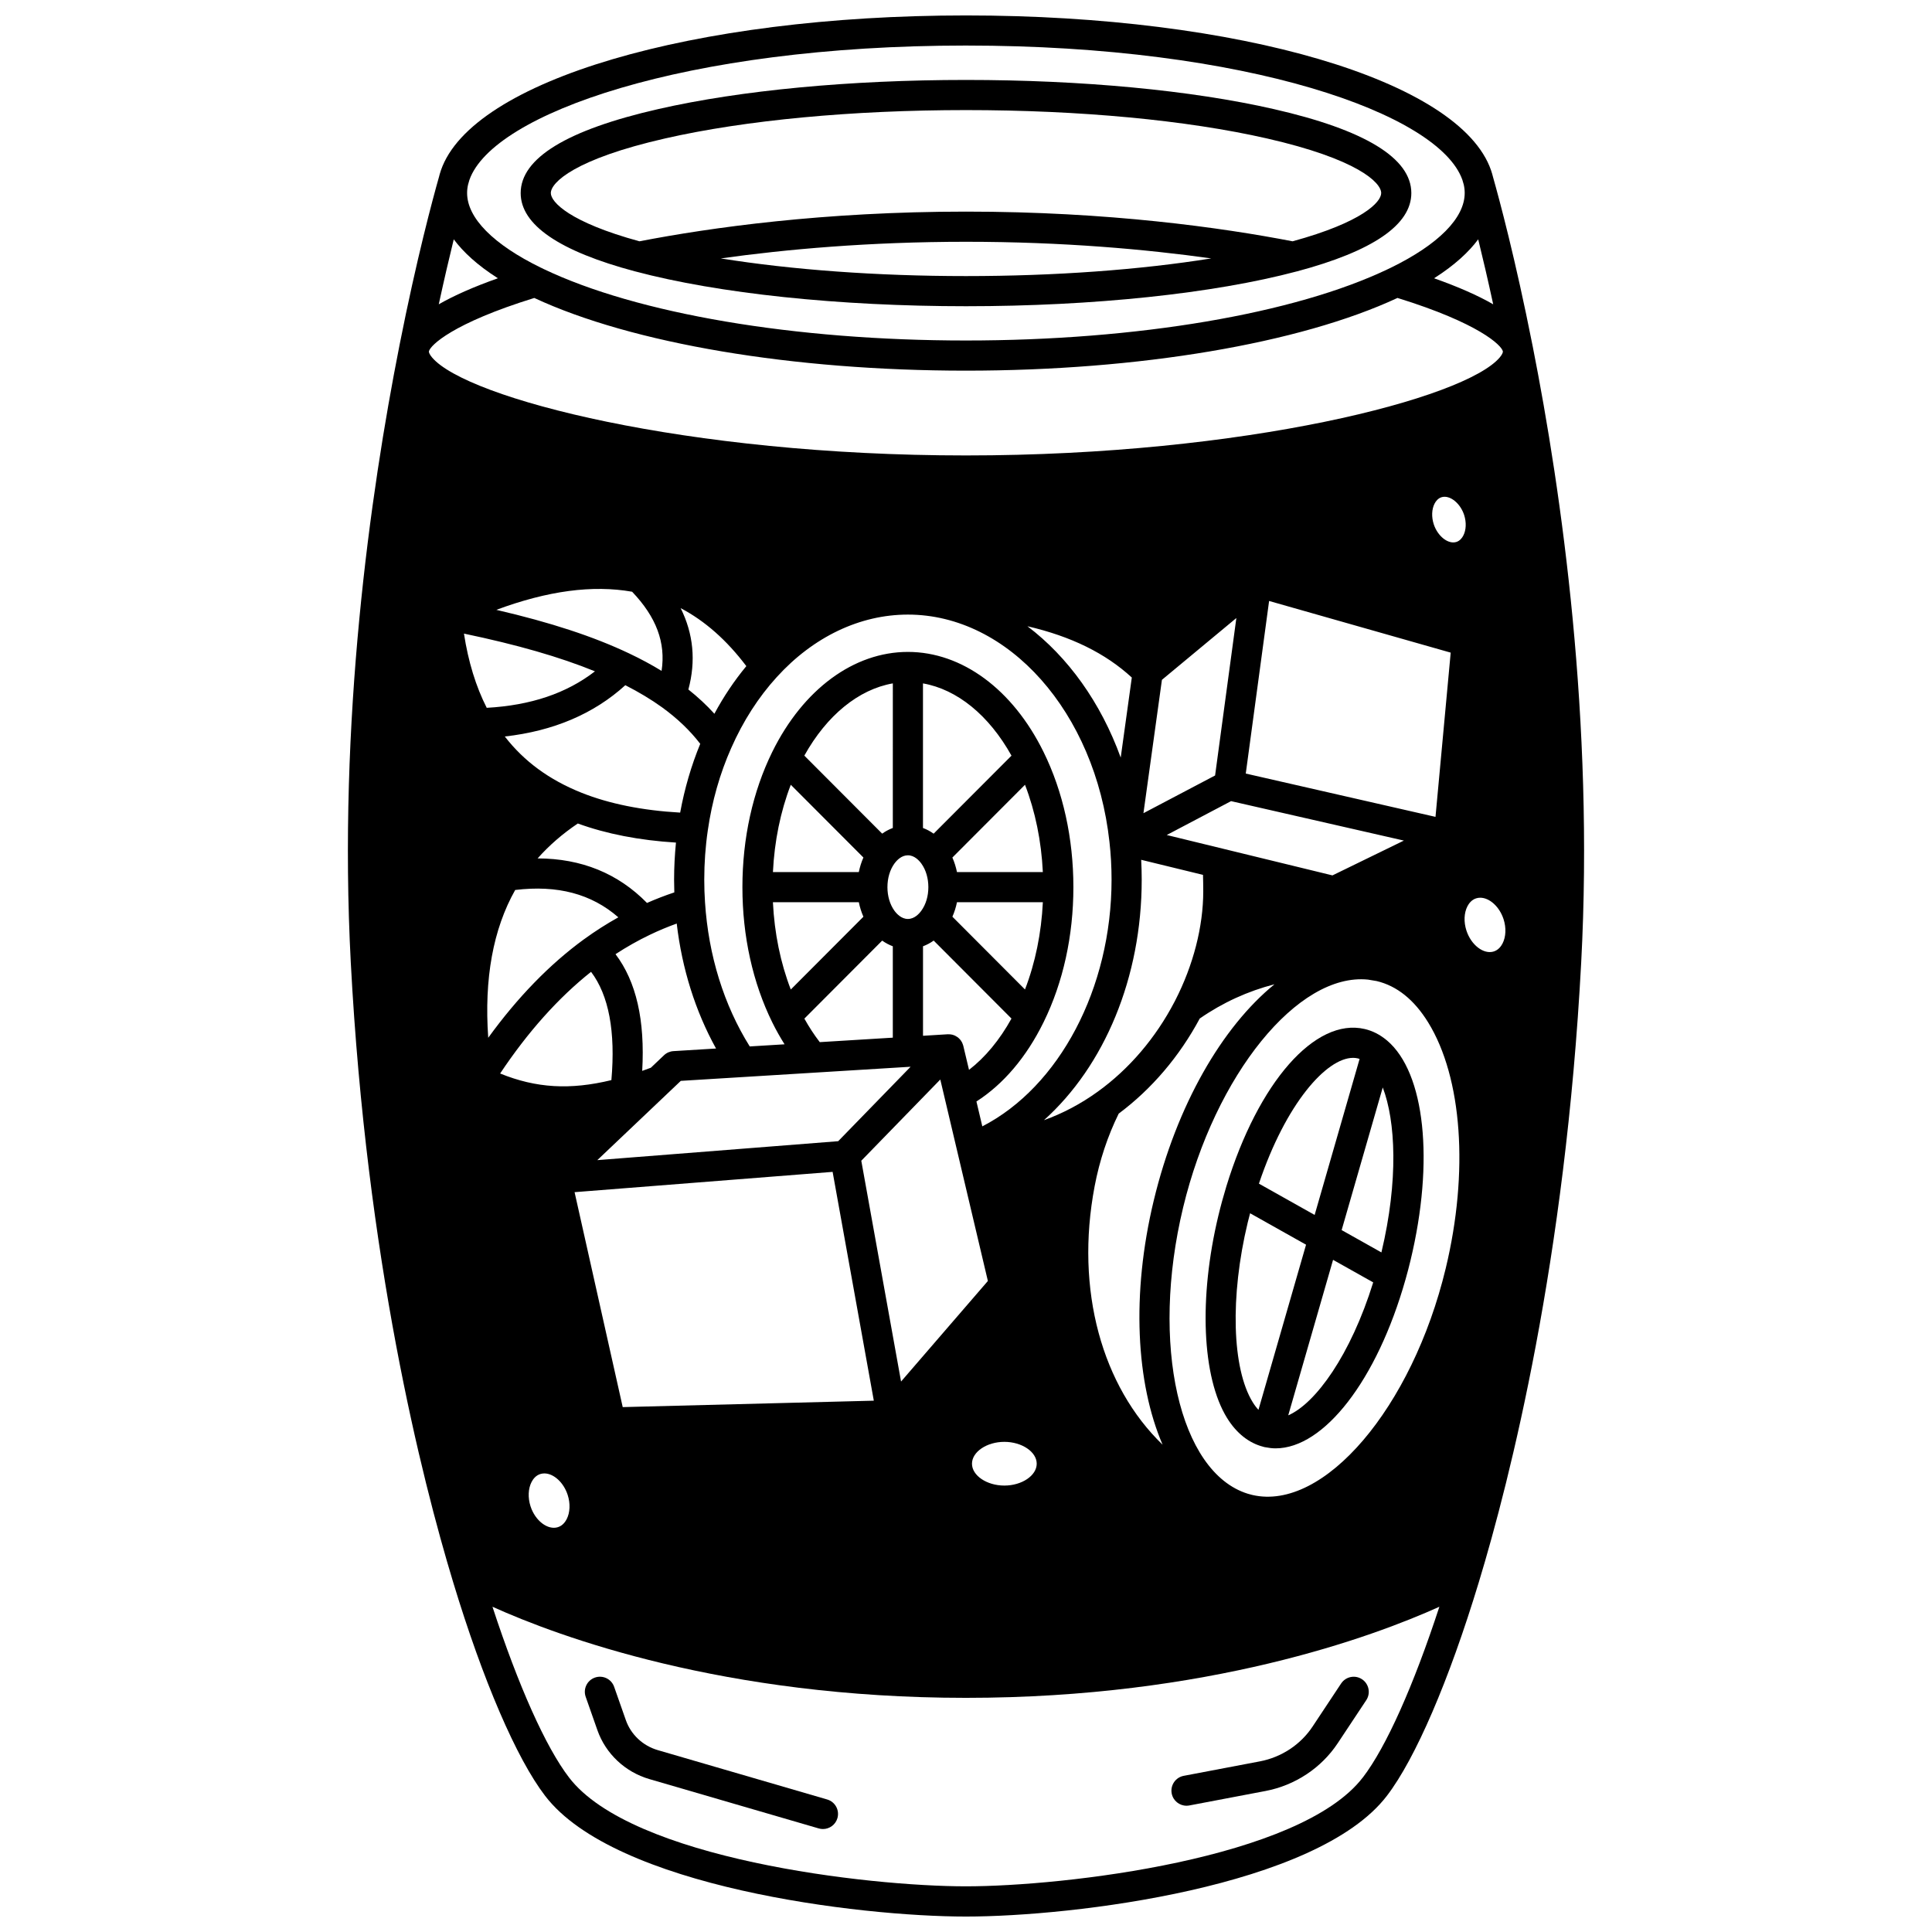 <?xml version="1.0" encoding="UTF-8"?>
<!-- Uploaded to: SVG Repo, www.svgrepo.com, Generator: SVG Repo Mixer Tools -->
<svg width="800px" height="800px" version="1.1" viewBox="144 144 512 512" xmlns="http://www.w3.org/2000/svg">
 <defs>
  <clipPath id="a">
   <path d="m236 148.09h328v503.81h-328z"/>
  </clipPath>
 </defs>
 <path d="m312.27 215.91c0.008 0.004 0.02 0.004 0.027 0.004 22.035 5.871 54 9.238 87.703 9.238 33.699 0 65.656-3.367 87.688-9.234 0.016-0.004 0.031-0.004 0.047-0.008 20.094-5.363 30.281-12.34 30.281-20.742 0-9.258-12.281-16.75-36.504-22.273-21.816-4.973-50.766-7.711-81.512-7.711s-59.695 2.738-81.512 7.711c-24.223 5.519-36.504 13.016-36.504 22.273 0.004 8.402 10.191 15.379 30.285 20.742zm22.746-3.43c17.254-2.41 39.293-4.406 64.988-4.406s47.73 1.996 64.988 4.406c-18.805 3.019-41.43 4.684-64.988 4.684s-46.184-1.664-64.988-4.684zm-14.75-31.793c21.254-4.844 49.57-7.512 79.738-7.512 30.164 0 58.484 2.668 79.738 7.512 23.91 5.449 30.289 11.668 30.289 14.48 0 2.383-4.981 7.723-23.484 12.781-18.801-3.633-48.812-7.867-86.543-7.867-37.727 0-67.738 4.234-86.543 7.867-18.5-5.059-23.484-10.398-23.484-12.781 0-2.812 6.379-9.031 30.289-14.48z"/>
 <g clip-path="url(#a)">
  <path d="m550.17 235.74c-0.02-0.105-0.035-0.199-0.043-0.23-4.551-23.008-8.832-38.844-10.473-44.641-0.129-0.531-0.273-1.023-0.434-1.488-0.012-0.031-0.02-0.066-0.027-0.098 0.012 0.031 0.012 0.043 0.02 0.066-0.02-0.051-0.031-0.105-0.051-0.156-0.004-0.008-0.008-0.012-0.008-0.016-0.008-0.02-0.008-0.043-0.016-0.062-8.238-23.773-66.754-41.023-139.14-41.023s-130.91 17.25-139.14 41.02c-0.008 0.02-0.008 0.043-0.016 0.062-0.004 0.008-0.008 0.012-0.008 0.016-0.02 0.051-0.031 0.105-0.051 0.152 0.008-0.023 0.008-0.035 0.02-0.062-0.012 0.031-0.02 0.062-0.027 0.094-0.164 0.48-0.312 0.984-0.441 1.52-1.637 5.762-5.914 21.598-10.453 44.543-0.02 0.086-0.035 0.188-0.055 0.297-7.742 39.172-16.254 99.293-12.863 163.38 4.176 78.816 18.785 136.68 27.121 164.16 7.914 26.117 16.801 46.766 24.383 56.652 18.5 24.16 83.129 31.98 111.53 31.98 28.402 0 93.031-7.816 111.53-31.977 7.582-9.887 16.469-30.539 24.383-56.652 8.336-27.477 22.945-85.34 27.121-164.16 3.398-64.082-5.113-124.2-12.855-163.38zm-274.22-17.996c-6.379 2.258-11.609 4.562-15.672 6.898 1.438-6.633 2.789-12.406 3.973-17.219 2.473 3.324 6.195 6.824 11.699 10.32zm259.79-10.316c1.184 4.812 2.539 10.586 3.973 17.215-4.062-2.34-9.289-4.641-15.668-6.898 5.504-3.496 9.227-6.996 11.695-10.316zm-117 324.47c0 3.141-3.93 5.793-8.578 5.793-4.648 0-8.578-2.652-8.578-5.793s3.93-5.793 8.578-5.793c4.648 0 8.578 2.652 8.578 5.793zm116.46-149.83c0.352-0.109 0.711-0.164 1.078-0.164 2.438 0 5.094 2.348 6.18 5.688 0.738 2.269 0.637 4.68-0.27 6.441-0.387 0.754-1.105 1.73-2.324 2.117-2.672 0.84-5.992-1.688-7.246-5.543-0.738-2.266-0.645-4.668 0.262-6.426 0.387-0.75 1.102-1.727 2.32-2.113zm-59.289 158.12c-0.309-0.078-0.613-0.16-0.918-0.246l-0.254-0.07c-0.02-0.008-0.043-0.012-0.062-0.016-0.008-0.004-0.016-0.004-0.023-0.008-18.156-5.66-25.836-39.66-17.113-75.848 8.477-35.191 30.441-62.262 48.977-60.395 0.773 0.113 1.543 0.242 2.316 0.387 5.356 1.273 9.945 4.957 13.645 10.957 9.027 14.641 10.809 39.629 4.648 65.207-8.887 36.918-32.312 64.406-51.215 60.031zm-103.66-88.582 20.938-21.523 12.609 53.391-23.008 26.648zm-95.711-23.117c7.356-11.035 15.434-20.07 24.098-26.945 4.703 6.215 6.512 15.84 5.387 28.695-10.941 2.652-19.902 2.137-29.484-1.75zm3.992-48.637c11.207-1.355 20.211 1.023 27.332 7.246-3.09 1.73-6.109 3.644-9.004 5.754-0.012 0.008-0.02 0.016-0.031 0.02-0.016 0.012-0.027 0.02-0.043 0.027-9.117 6.641-17.633 15.406-25.398 26.121-1.109-15.641 1.281-28.777 7.144-39.168zm104.07-72.98c26.688 0 49.652 25.895 53.418 60.25 0.367 3.215 0.555 6.578 0.555 9.992 0 28.812-13.879 54.91-34.25 65.383l-1.559-6.594c7.137-4.574 13.238-11.75 17.758-20.941 0.004-0.008 0.008-0.012 0.012-0.02 0.02-0.043 0.039-0.082 0.059-0.125 5.144-10.48 7.863-22.824 7.863-35.711 0-12.941-2.738-25.344-7.922-35.863-8.172-16.582-21.605-26.48-35.934-26.48-14.328 0-27.762 9.898-35.934 26.48-5.184 10.52-7.922 22.918-7.922 35.863 0 12.953 2.742 25.355 7.93 35.863 0.996 2.023 2.086 3.945 3.242 5.781l-9.227 0.566c-6.848-10.953-10.941-24.105-11.855-38.211-0.133-1.949-0.199-3.965-0.199-5.992 0-4.422 0.316-8.805 0.938-13.043 1.109-7.719 3.199-15.07 6.215-21.855 3.148-7.133 7.203-13.445 12.055-18.773 9.711-10.688 22.055-16.57 34.758-16.57zm50.367 126.39c-4.519 3.266-9.301 5.793-14.309 7.594 16-14.348 25.906-37.773 25.906-63.742 0-1.77-0.051-3.523-0.141-5.258l16.383 3.992c0.039 1.43 0.066 2.879 0.066 4.359 0 9.34-2.641 19.609-7.438 28.938-0.062 0.105-0.121 0.219-0.172 0.332-5 9.586-12.012 17.809-20.297 23.785zm-22.914-89.004-20.633 20.672c-0.887-0.637-1.836-1.137-2.824-1.508v-38.316c9.043 1.578 17.504 8.445 23.457 19.152zm-12.77 76.902c-0.004-0.023-0.016-0.047-0.02-0.066-0.016-0.062-0.035-0.121-0.055-0.18-0.051-0.164-0.109-0.324-0.18-0.477-0.031-0.07-0.062-0.145-0.098-0.215-0.098-0.184-0.203-0.359-0.324-0.52-0.055-0.074-0.121-0.145-0.18-0.215-0.078-0.094-0.16-0.184-0.246-0.266-0.082-0.078-0.164-0.156-0.25-0.23-0.078-0.062-0.16-0.117-0.238-0.176-0.176-0.125-0.359-0.23-0.555-0.328-0.074-0.035-0.145-0.07-0.219-0.102-0.121-0.051-0.246-0.094-0.371-0.129-0.027-0.008-0.051-0.02-0.074-0.027-0.082-0.023-0.16-0.031-0.242-0.051-0.125-0.027-0.25-0.051-0.379-0.066-0.203-0.023-0.41-0.027-0.609-0.02-0.027 0-0.051-0.004-0.078-0.004l-6.559 0.402v-23.719c0.988-0.371 1.941-0.871 2.828-1.508l20.617 20.664c-3.133 5.664-6.949 10.27-11.254 13.594zm-20.105-42.059c0-2.367 0.648-4.578 1.828-6.223 0.027-0.035 0.062-0.078 0.09-0.117 0-0.004 0.004-0.004 0.004-0.004 0.625-0.836 1.836-2.094 3.5-2.094 1.738 0 3 1.395 3.594 2.227 1.18 1.645 1.828 3.848 1.828 6.211s-0.645 4.562-1.836 6.211c-0.59 0.828-1.84 2.219-3.59 2.219-1.738 0-3-1.395-3.59-2.215-1.18-1.652-1.828-3.859-1.828-6.215zm36.453 27.117-19.238-19.285c0.535-1.211 0.941-2.496 1.215-3.84h22.758c-0.395 8.195-2.004 16.047-4.734 23.125zm-18.027-31.113c-0.273-1.344-0.68-2.633-1.215-3.848l19.246-19.285c2.727 7.086 4.332 14.938 4.727 23.133zm-17-11.688c-0.984 0.371-1.934 0.867-2.82 1.504l-20.629-20.672c5.953-10.703 14.41-17.57 23.453-19.148zm-27.039-11.449 19.246 19.281c-0.535 1.215-0.945 2.512-1.219 3.856h-22.758c0.395-8.199 2.004-16.051 4.731-23.137zm18.031 31.129c0.273 1.34 0.68 2.629 1.215 3.844l-19.246 19.289c-2.731-7.082-4.34-14.934-4.734-23.133zm-10.352 37.078c-1.469-1.918-2.836-3.992-4.078-6.234l20.621-20.672c0.887 0.633 1.832 1.133 2.816 1.504v24.215zm109-63.867 45.801 10.453-18.93 9.227-43.918-10.703zm54.176 4.168-50.281-11.477 6.184-45.738 48.125 13.691zm-58.41-10.969-18.988 9.996 4.898-35.34 19.727-16.383zm-25.012-4.742c-5.269-14.57-13.977-26.688-24.723-34.805 11.617 2.691 20.691 7.176 27.664 13.59zm-121.03 78.883-3.488 3.312c-0.77 0.289-1.531 0.566-2.289 0.832 0.758-13.441-1.57-23.648-7.074-30.93 2.945-1.918 5.984-3.644 9.102-5.133 2.309-1.113 4.691-2.102 7.117-2.981 1.398 11.969 4.945 23.23 10.418 33.117l-11.273 0.691c-0.941 0.055-1.832 0.441-2.512 1.09zm13.352-90.496c-2.039-2.258-4.344-4.402-6.894-6.43 2.031-7.547 1.34-14.754-2.047-21.559 6.438 3.387 12.199 8.473 17.406 15.367-3.176 3.832-6.008 8.051-8.465 12.621zm-21.805-32.34c6.402 6.707 8.957 13.492 7.809 20.977-2.676-1.637-5.562-3.188-8.637-4.644-9.434-4.473-20.805-8.207-35.156-11.531 13.668-5.07 25.527-6.641 35.984-4.801zm-1.801 24.77c3.59 1.832 6.867 3.797 9.734 5.863 4.062 2.945 7.453 6.195 10.121 9.676-2.375 5.769-4.16 11.879-5.32 18.227-10-0.566-18.797-2.328-26.164-5.273-8.527-3.41-15.219-8.316-20.309-14.898 12.875-1.445 23.586-5.996 31.938-13.594zm-12.59 36.652c7.562 2.75 16.273 4.457 26.012 5.059-0.32 3.231-0.496 6.516-0.496 9.82 0 1.133 0.02 2.262 0.059 3.379-2.457 0.82-4.879 1.758-7.242 2.797-7.664-7.824-17.371-11.781-28.984-11.805 3.027-3.426 6.594-6.516 10.652-9.25zm4.543-40.324c-7.551 5.832-17.004 9.016-28.68 9.668-2.871-5.641-4.891-12.23-6.035-19.668 14.117 2.949 25.391 6.195 34.715 10zm22.75 108.53 60.902-3.742-19.191 19.73-63.836 5.019zm40.234 24.117 10.918 60.637-66.543 1.703-12.758-56.961zm69.441 3.785c1.297-6.809 3.445-13.266 6.375-19.223 8.707-6.481 16.098-15.156 21.473-25.195 6.086-4.227 12.781-7.273 19.809-9.078-13.852 11.285-25.895 31.969-31.992 57.289-5.996 24.883-4.668 48.48 2.344 64.73-15.961-15.398-23.273-40.875-18.008-68.523zm-149.22 78.398c0.387-0.75 1.102-1.727 2.312-2.106 0.352-0.109 0.711-0.164 1.074-0.164 2.441 0 5.098 2.352 6.18 5.695 0.738 2.273 0.641 4.68-0.27 6.438-0.387 0.75-1.105 1.727-2.324 2.113-2.688 0.836-6-1.688-7.246-5.523-0.734-2.281-0.637-4.691 0.273-6.453zm239.3-259.27c0.312-0.609 0.887-1.398 1.836-1.699 0.266-0.082 0.539-0.121 0.82-0.121 2 0 4.269 2.031 5.18 4.816 0.629 1.941 0.551 3.984-0.219 5.469-0.312 0.605-0.887 1.391-1.844 1.691-2.16 0.676-4.953-1.516-5.988-4.695-0.629-1.934-0.547-3.973 0.215-5.461zm-9.82-54.512c21.641 6.699 27.551 12.551 27.918 14.133v0.004c0 0.008 0.004 0.016 0.004 0.023v0.008c0.039 0.234-0.152 0.793-0.824 1.594-9.141 10.848-67.387 25.977-141.48 25.977s-132.34-15.129-141.48-25.977c-0.672-0.801-0.863-1.355-0.824-1.594v-0.004c0.004-0.012 0.004-0.02 0.004-0.027 0.367-1.578 6.273-7.434 27.918-14.133 25.938 12.074 68.496 19.266 114.38 19.266s88.441-7.191 114.38-19.27zm-114.38-66.887c74.57 0 125.43 18.094 131.57 35.598 0.004 0.008 0.004 0.012 0.008 0.02 0.07 0.246 0.191 0.668 0.355 1.227 0.168 0.734 0.254 1.465 0.254 2.234 0 6.613-6.957 13.641-19.586 19.805-0.211 0.082-0.418 0.18-0.617 0.297-24.793 11.895-66.602 18.984-111.98 18.984-45.375 0-87.18-7.09-111.98-18.977-0.203-0.121-0.414-0.223-0.633-0.305-12.625-6.16-19.578-13.188-19.578-19.801 0-0.766 0.086-1.492 0.258-2.242 0.164-0.562 0.285-0.98 0.352-1.223 0.004-0.012 0.004-0.012 0.008-0.02 6.144-17.504 56.996-35.598 131.57-35.598zm105.18 458.98c-16.523 21.582-79.152 28.844-105.18 28.844s-88.66-7.262-105.18-28.848c-6.176-8.055-13.426-24.281-20.285-45.242 17.59 7.934 61.371 24.141 125.47 24.141s107.88-16.207 125.47-24.141c-6.859 20.965-14.109 37.191-20.285 45.246z"/>
 </g>
 <path d="m363.21 620.88-44.902-13.082c-3.957-1.156-7.117-4.125-8.457-7.957l-3.098-8.82c-0.73-2.082-3.008-3.172-5.094-2.445-2.082 0.73-3.176 3.012-2.445 5.094l3.094 8.816c2.188 6.254 7.332 11.105 13.758 12.984l44.906 13.082c0.375 0.109 0.75 0.16 1.121 0.16 1.73 0 3.324-1.133 3.832-2.879 0.617-2.121-0.598-4.34-2.715-4.953z"/>
 <path d="m504.95 589.02c-1.84-1.219-4.316-0.715-5.539 1.121l-7.57 11.422c-3.16 4.773-8.246 8.133-13.953 9.215l-20.195 3.836c-2.168 0.41-3.59 2.504-3.18 4.672 0.363 1.914 2.039 3.25 3.922 3.25 0.246 0 0.5-0.023 0.75-0.07l20.195-3.836c7.812-1.48 14.781-6.094 19.125-12.652l7.57-11.418c1.215-1.84 0.715-4.316-1.125-5.539z"/>
 <path d="m479.26 527.52c0.059 0.012 0.117 0.023 0.176 0.031 0.867 0.172 1.738 0.277 2.617 0.277 12.797 0 26.875-18.023 34.438-44.812 0.469-1.641 0.906-3.312 1.301-4.961 6.352-26.363 3.856-49.793-6.215-58.316-0.012-0.012-0.027-0.02-0.043-0.031-0.027-0.023-0.062-0.047-0.09-0.07-1.758-1.461-3.707-2.457-5.797-2.941-13.113-3.059-28.18 14.086-36.648 41.699-0.781 2.562-1.492 5.164-2.109 7.731-5.25 21.828-4.352 42.895 2.297 53.664 2.488 4.027 5.801 6.648 9.59 7.613 0.023 0.008 0.039 0.02 0.062 0.023 0.027 0.008 0.055 0.012 0.082 0.02 0.039 0.012 0.074 0.023 0.113 0.035 0.074 0.02 0.152 0.023 0.227 0.039zm6.137-8.441 11.879-41.207 10.637 5.973c-5.981 19.277-15.27 32.09-22.516 35.234zm24.691-43.176-10.539-5.918 10.895-37.797c3.391 8.855 4.215 24.562-0.355 43.715zm-7.516-51.562c0.438 0 0.859 0.047 1.27 0.145 0.16 0.035 0.312 0.09 0.465 0.141l-11.914 41.344-14.766-8.293c7.148-21.27 17.934-33.336 24.945-33.336zm-27.918 43.66c0.199-0.82 0.418-1.648 0.637-2.473l14.828 8.328-12.613 43.762c-0.531-0.566-1.039-1.234-1.523-2.016-5.5-8.918-6.031-28.047-1.328-47.602z"/>
</svg>